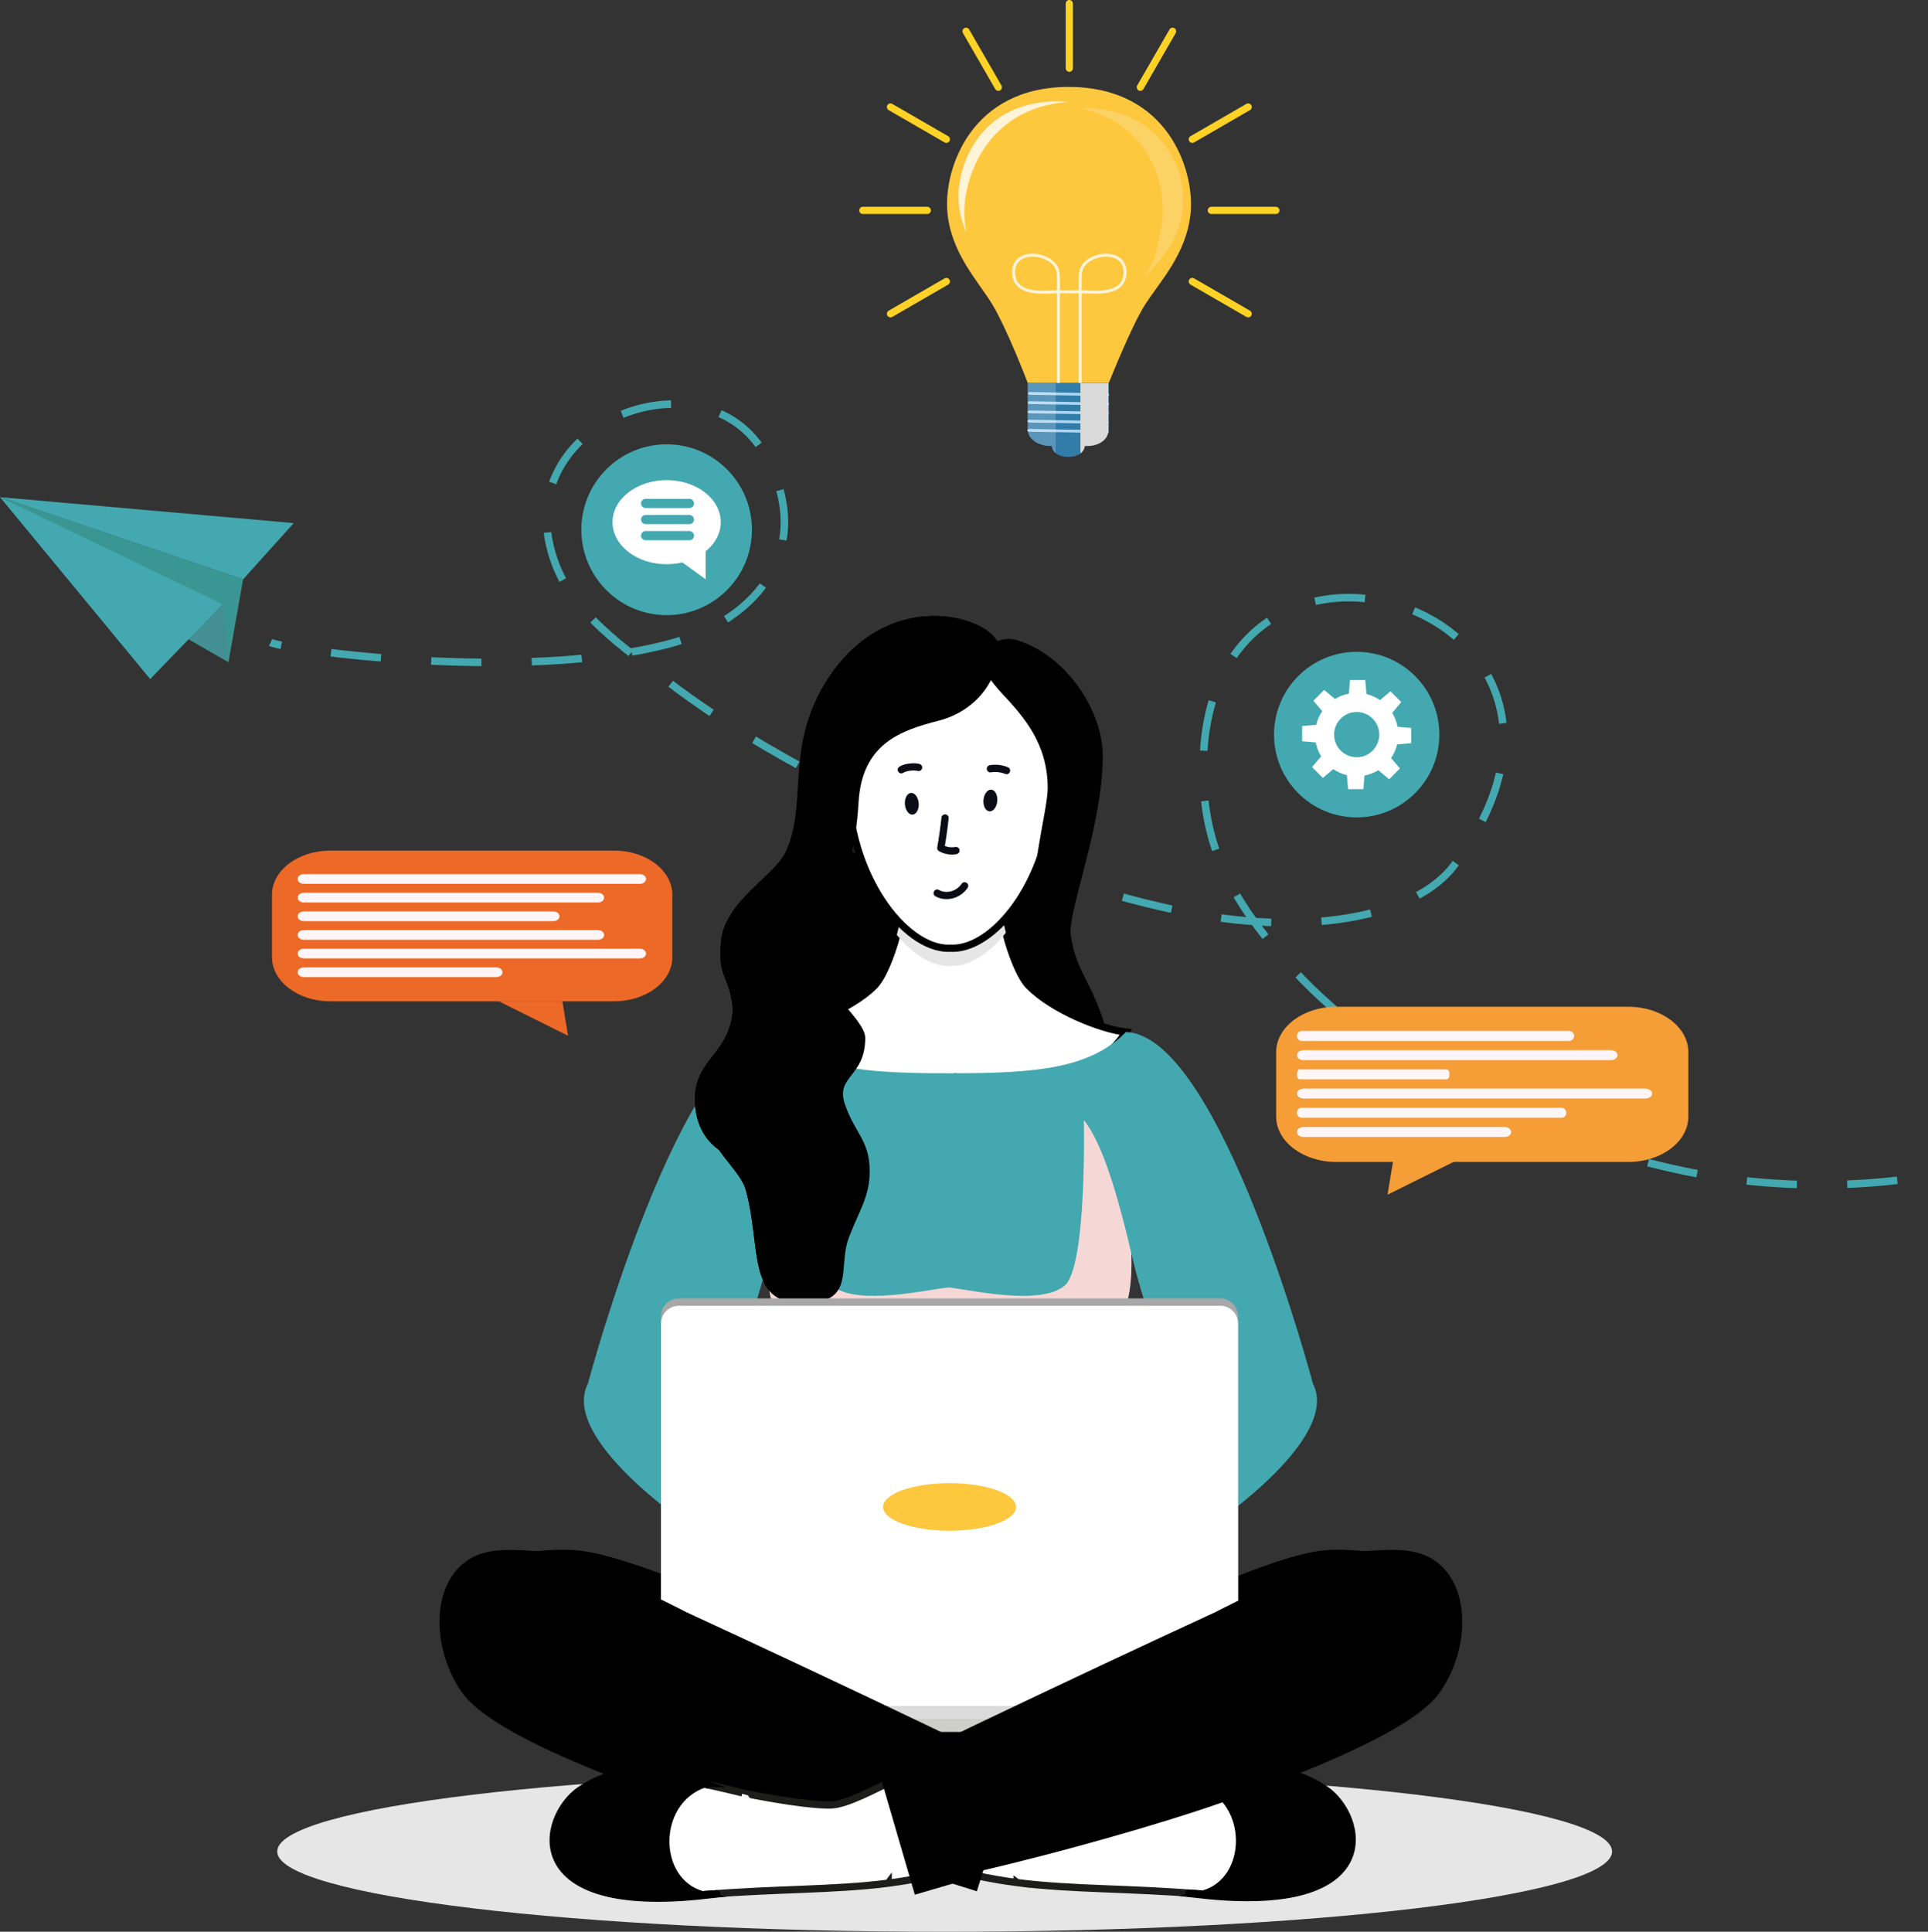 <svg width="532" height="533" viewBox="0 0 532 533" fill="none" xmlns="http://www.w3.org/2000/svg">
<rect x="0" y="0" width="532" height="533" fill="#333333" stroke="none"/>
<g clip-path="url(#clip0_639_2421)">
<g clip-path="url(#clip1_639_2421)">
<path d="M328.558 58.375C327.592 70.04 319.834 77.906 315.882 84.186C312.115 90.132 305.961 105.677 305.961 105.677C298.867 105.677 296.944 105.675 283.592 105.677C283.592 105.677 278.063 91.088 273.82 84.011C270.008 77.663 262.209 69.737 261.38 58.081C260.524 46.631 267.866 23.847 295.131 23.985C322.366 24.127 329.503 46.956 328.561 58.375H328.558Z" fill="#FDC73E"/>
<path opacity="0.2" d="M297.894 29.817C319.044 34.304 322.363 53.756 320.351 63.237C318.322 72.786 319.19 69.758 316.051 76.257C319.753 72.295 324.416 67.43 325.943 60.243C328.972 45.971 319.056 29.234 297.896 29.814L297.894 29.817Z" fill="white"/>
<g opacity="0.8">
<path d="M292.468 106.433H291.653V80.92C291.311 80.93 290.924 80.947 290.509 80.963C287.561 81.096 283.109 81.293 280.785 79.04C279.765 78.053 279.258 76.691 279.275 74.991C279.299 72.599 280.657 70.868 282.996 70.242C285.886 69.469 290.141 70.606 291.867 73.533C292.513 74.63 292.489 76.874 292.473 78.51C292.47 78.739 292.468 78.953 292.468 79.144V80.099L295.069 80.128L295.059 80.944L292.468 80.915V106.428V106.433ZM284.936 70.817C284.328 70.817 283.741 70.89 283.205 71.032C282.054 71.34 280.119 72.266 280.09 75.001C280.075 76.489 280.486 77.617 281.352 78.453C283.426 80.46 287.667 80.272 290.472 80.147C290.9 80.128 291.299 80.111 291.653 80.102V79.144C291.653 78.949 291.655 78.734 291.658 78.501C291.672 77.047 291.696 74.849 291.165 73.947C289.944 71.876 287.285 70.815 284.939 70.815L284.936 70.817Z" fill="white"/>
<path d="M298.475 106.433H297.66V80.92L295.069 80.949L295.059 80.133L297.66 80.104V79.148C297.66 78.958 297.658 78.744 297.656 78.515C297.639 76.879 297.615 74.638 298.261 73.537C299.985 70.61 304.242 69.472 307.132 70.247C309.471 70.873 310.827 72.603 310.853 74.996C310.873 76.695 310.363 78.058 309.344 79.045C307.017 81.296 302.567 81.101 299.62 80.968C299.206 80.949 298.819 80.932 298.475 80.925V106.438V106.433ZM298.475 80.104C298.831 80.114 299.228 80.13 299.656 80.15C302.461 80.275 306.702 80.463 308.776 78.455C309.639 77.62 310.053 76.489 310.038 75.003C310.01 72.266 308.074 71.342 306.923 71.034C304.315 70.336 300.502 71.344 298.963 73.951C298.432 74.854 298.456 77.052 298.471 78.506C298.473 78.739 298.475 78.956 298.475 79.148V80.106V80.104Z" fill="white"/>
</g>
<path d="M305.923 118.261C305.923 118.55 305.904 118.82 305.868 119.07C305.375 122.303 301.702 123.037 300.449 123.037H299.355C299.245 123.856 298.836 124.571 298.132 125.11C297.379 125.695 296.257 126.048 294.773 126.048C293.223 126.058 292.074 125.668 291.312 125.045C290.663 124.515 290.29 123.827 290.179 123.047C290.179 123.047 289.566 123.047 289.057 123.037C287.795 122.963 283.564 121.949 283.573 118.307V110.727C283.573 110.727 283.564 110.708 283.564 110.691V110.496C283.564 110.477 283.573 110.467 283.573 110.45C283.573 101.217 283.593 114.716 283.593 105.675H305.961C305.952 107.292 305.916 116.786 305.925 118.264L305.923 118.261Z" fill="#317CA8"/>
<path d="M284.001 118.358L305.365 118.709C305.651 118.712 305.88 118.89 305.88 119.099C305.872 119.313 305.639 119.479 305.353 119.472L283.989 119.123C283.701 119.116 283.472 118.94 283.477 118.731C283.482 118.517 283.715 118.351 284.001 118.358Z" fill="#ADD7F4"/>
<path d="M284.042 115.809L305.408 116.16C305.692 116.165 305.923 116.341 305.916 116.552C305.916 116.764 305.68 116.928 305.394 116.926L284.025 116.574C283.741 116.567 283.513 116.391 283.518 116.182C283.518 115.972 283.756 115.801 284.04 115.809H284.042Z" fill="#ADD7F4"/>
<path d="M284.083 113.262L305.449 113.618C305.738 113.618 305.966 113.799 305.961 114.008C305.956 114.217 305.726 114.384 305.435 114.381L284.071 114.025C283.782 114.02 283.556 113.849 283.556 113.64C283.559 113.423 283.797 113.259 284.078 113.262H284.083Z" fill="#ADD7F4"/>
<path d="M284.126 110.715L305.495 111.069C305.779 111.079 306.009 111.247 306.007 111.461C306.002 111.671 305.767 111.837 305.483 111.835L284.114 111.481C283.831 111.473 283.6 111.3 283.605 111.093C283.605 110.881 283.843 110.713 284.126 110.715Z" fill="#ADD7F4"/>
<path d="M284.17 108.168L305.536 108.525C305.82 108.527 306.048 108.708 306.046 108.912C306.046 109.124 305.808 109.293 305.524 109.285L284.158 108.932C283.874 108.927 283.643 108.753 283.646 108.539C283.65 108.33 283.886 108.164 284.172 108.166L284.17 108.168Z" fill="#ADD7F4"/>
<path opacity="0.2" d="M291.309 105.675V125.045C290.66 124.515 290.288 123.827 290.177 123.047C290.177 123.047 289.564 123.047 289.054 123.037C287.792 122.963 283.561 121.949 283.571 118.307V110.727C283.571 110.727 283.561 110.708 283.561 110.691V110.496C283.561 110.477 283.571 110.467 283.571 110.45C283.571 101.217 283.59 114.716 283.59 105.675H291.309Z" fill="white"/>
<g style="mix-blend-mode:multiply">
<path d="M305.875 112.966V113.264C305.875 113.293 305.865 113.31 305.865 113.32V119.07C305.372 122.303 301.699 123.037 300.447 123.037H299.353C299.242 123.856 298.834 124.571 298.129 125.11V105.675H305.848C305.848 119.349 305.867 98.93 305.867 112.903C305.867 112.932 305.877 112.939 305.877 112.968L305.875 112.966Z" fill="#DADADA"/>
</g>
<path opacity="0.8" d="M266.149 60.426C265.373 50.015 271.722 29.786 294.884 28.084C293.982 28.012 293.059 27.959 292.098 27.954C269.832 27.841 263.837 46.448 264.534 55.799C264.753 58.88 265.575 61.639 266.683 64.142C266.428 62.949 266.241 61.714 266.149 60.426Z" fill="white"/>
<path d="M282.645 94.359L282.655 94.383C282.655 94.383 282.648 94.368 282.645 94.359Z" fill="white"/>
<path d="M295.064 19.813C294.516 19.813 294.074 19.37 294.074 18.821V0.992C294.074 0.445 294.516 0 295.064 0C295.612 0 296.055 0.443 296.055 0.992V18.821C296.055 19.368 295.612 19.813 295.064 19.813Z" fill="#FFD325"/>
<path d="M275.474 25.068C275.133 25.068 274.799 24.89 274.616 24.572L265.712 9.13C265.438 8.656 265.601 8.049 266.075 7.775C266.548 7.501 267.154 7.664 267.426 8.138L276.33 23.58C276.604 24.054 276.441 24.661 275.967 24.935C275.811 25.027 275.64 25.068 275.474 25.068Z" fill="#FFD325"/>
<path d="M261.132 39.429C260.964 39.429 260.793 39.385 260.639 39.296L245.218 30.38C244.745 30.106 244.581 29.499 244.855 29.025C245.129 28.553 245.735 28.387 246.206 28.662L261.628 37.578C262.101 37.852 262.265 38.459 261.991 38.933C261.808 39.25 261.474 39.429 261.132 39.429Z" fill="#FFD325"/>
<path d="M255.882 59.044H238.076C237.528 59.044 237.085 58.601 237.085 58.052C237.085 57.504 237.528 57.061 238.076 57.061H255.882C256.43 57.061 256.872 57.504 256.872 58.052C256.872 58.601 256.43 59.044 255.882 59.044Z" fill="#FFD325"/>
<path d="M245.713 87.576C245.372 87.576 245.038 87.397 244.855 87.08C244.581 86.606 244.745 85.999 245.218 85.727L260.639 76.811C261.113 76.537 261.719 76.7 261.991 77.174C262.265 77.649 262.101 78.255 261.628 78.53L246.206 87.446C246.05 87.535 245.879 87.578 245.713 87.578V87.576Z" fill="#FFD325"/>
<path d="M344.415 87.576C344.246 87.576 344.076 87.532 343.922 87.443L328.501 78.527C328.027 78.253 327.864 77.646 328.138 77.172C328.412 76.698 329.017 76.534 329.489 76.808L344.91 85.725C345.384 85.999 345.547 86.603 345.273 87.077C345.09 87.395 344.756 87.573 344.415 87.573V87.576Z" fill="#FFD325"/>
<path d="M352.052 59.044H334.246C333.698 59.044 333.256 58.601 333.256 58.052C333.256 57.504 333.698 57.061 334.246 57.061H352.052C352.6 57.061 353.043 57.504 353.043 58.052C353.043 58.601 352.6 59.044 352.052 59.044Z" fill="#FFD325"/>
<path d="M328.996 39.428C328.654 39.428 328.32 39.25 328.138 38.933C327.864 38.458 328.027 37.852 328.501 37.577L343.922 28.661C344.396 28.387 345.001 28.551 345.273 29.025C345.547 29.499 345.384 30.106 344.91 30.38L329.489 39.296C329.332 39.388 329.162 39.428 328.996 39.428Z" fill="#FFD325"/>
<path d="M314.654 25.068C314.486 25.068 314.317 25.024 314.161 24.935C313.687 24.661 313.524 24.054 313.798 23.58L322.7 8.138C322.974 7.664 323.577 7.503 324.051 7.775C324.524 8.049 324.688 8.656 324.414 9.13L315.512 24.572C315.329 24.89 314.995 25.068 314.654 25.068Z" fill="#FFD325"/>
<path d="M67.073 159.868L63.049 182.69L30.098 163.734L0 137.174L67.073 159.868Z" fill="#3A9692"/>
<path d="M61.397 166.69L63.049 182.69L50.423 175.428L61.397 166.69Z" fill="#438F93"/>
<path d="M61.397 166.69L41.442 187.372L0 137.174L61.397 166.69Z" fill="#43A8AF"/>
<path d="M67.073 159.868L81.057 144.328L0 137.174L67.073 159.868Z" fill="#43A8AF"/>
<path d="M169.481 276.279H91.093C82.271 276.279 75.054 270.81 75.054 264.128V246.842C75.054 240.16 82.271 234.691 91.093 234.691H169.481C178.304 234.691 185.521 240.16 185.521 246.842V264.128C185.521 270.81 178.304 276.279 169.481 276.279Z" fill="#ED6927"/>
<path d="M152.683 254.153H83.833C82.891 254.153 82.126 253.553 82.126 252.814C82.126 252.075 82.891 251.476 83.833 251.476H152.683C153.625 251.476 154.389 252.075 154.389 252.814C154.389 253.553 153.625 254.153 152.683 254.153Z" fill="#FEF5F7"/>
<path d="M164.998 259.299H83.833C82.891 259.299 82.126 258.7 82.126 257.961C82.126 257.222 82.891 256.622 83.833 256.622H164.998C165.94 256.622 166.705 257.222 166.705 257.961C166.705 258.7 165.94 259.299 164.998 259.299Z" fill="#FEF5F7"/>
<path d="M176.561 243.86H83.833C82.891 243.86 82.126 243.26 82.126 242.521C82.126 241.782 82.891 241.183 83.833 241.183H176.561C177.503 241.183 178.268 241.782 178.268 242.521C178.268 243.26 177.503 243.86 176.561 243.86Z" fill="#FEF5F7"/>
<path d="M164.998 249.006H83.833C82.891 249.006 82.126 248.407 82.126 247.668C82.126 246.929 82.891 246.329 83.833 246.329H164.998C165.94 246.329 166.705 246.929 166.705 247.668C166.705 248.407 165.94 249.006 164.998 249.006Z" fill="#FEF5F7"/>
<path d="M176.561 264.445H83.833C82.891 264.445 82.126 263.846 82.126 263.107C82.126 262.368 82.891 261.769 83.833 261.769H176.561C177.503 261.769 178.268 262.368 178.268 263.107C178.268 263.846 177.503 264.445 176.561 264.445Z" fill="#FEF5F7"/>
<path d="M136.946 269.594H83.833C82.891 269.594 82.126 268.995 82.126 268.256C82.126 267.517 82.891 266.918 83.833 266.918H136.946C137.889 266.918 138.653 267.517 138.653 268.256C138.653 268.995 137.889 269.594 136.946 269.594Z" fill="#FEF5F7"/>
<path d="M137.629 276.262L156.75 285.787L155.183 276.262H137.629Z" fill="#ED6927"/>
<path d="M374.356 225.532C386.954 225.532 397.167 215.306 397.167 202.691C397.167 190.076 386.954 179.85 374.356 179.85C361.758 179.85 351.545 190.076 351.545 202.691C351.545 215.306 361.758 225.532 374.356 225.532Z" fill="#43A8AF"/>
<path d="M389.393 205.069V200.842L385.64 200.529C385.378 199.145 384.871 197.85 384.162 196.69L386.667 193.724L383.681 190.735L380.808 193.168C379.683 192.403 378.414 191.833 377.051 191.505L376.729 187.632H372.507L372.195 191.39C370.813 191.652 369.519 192.16 368.361 192.872L365.399 190.362L362.413 193.351L364.844 196.228C364.077 197.354 363.509 198.625 363.182 199.99L359.314 200.313V204.54L363.067 204.853C363.329 206.234 363.836 207.532 364.545 208.69L362.041 211.655L365.024 214.645L367.897 212.211C369.022 212.977 370.291 213.547 371.654 213.874L371.976 217.747H376.197L376.51 213.99C377.89 213.725 379.186 213.217 380.344 212.507L383.306 215.018L386.289 212.028L383.859 209.152C384.623 208.023 385.193 206.752 385.52 205.389L389.388 205.067L389.393 205.069ZM374.356 208.93C370.914 208.93 368.125 206.136 368.125 202.691C368.125 199.246 370.914 196.452 374.356 196.452C377.798 196.452 380.587 199.246 380.587 202.691C380.587 206.136 377.798 208.93 374.356 208.93Z" fill="white"/>
<path d="M200.595 162.824C209.788 153.619 209.788 138.695 200.595 129.491C191.402 120.286 176.498 120.286 167.305 129.491C158.112 138.695 158.112 153.619 167.305 162.824C176.498 172.029 191.402 172.029 200.595 162.824Z" fill="#43A8AF"/>
<path d="M198.889 144.073C198.889 150.481 192.201 155.678 183.951 155.678C175.7 155.678 169.012 150.483 169.012 144.073C169.012 137.663 175.7 132.468 183.951 132.468C192.201 132.468 198.889 137.663 198.889 144.073Z" fill="white"/>
<path d="M188.29 155.177L194.725 159.847V150.238L188.29 155.177Z" fill="white"/>
<path d="M190.24 140.173H178.157C177.46 140.173 176.89 139.603 176.89 138.905C176.89 138.207 177.46 137.636 178.157 137.636H190.24C190.937 137.636 191.506 138.207 191.506 138.905C191.506 139.603 190.937 140.173 190.24 140.173Z" fill="#43A8AF"/>
<path d="M190.24 144.617H178.157C177.46 144.617 176.89 144.046 176.89 143.348C176.89 142.65 177.46 142.08 178.157 142.08H190.24C190.937 142.08 191.506 142.65 191.506 143.348C191.506 144.046 190.937 144.617 190.24 144.617Z" fill="#43A8AF"/>
<path d="M190.24 149.058H178.157C177.46 149.058 176.89 148.488 176.89 147.79C176.89 147.091 177.46 146.521 178.157 146.521H190.24C190.937 146.521 191.506 147.091 191.506 147.79C191.506 148.488 190.937 149.058 190.24 149.058Z" fill="#43A8AF"/>
<path d="M576.901 311.29C540.823 327.151 499.636 331.091 461.211 322.358C422.786 313.625 380.097 294.66 354.394 264.758C340.316 248.383 332.075 234.335 331.982 212.729C331.616 128.776 455.285 166.791 401.228 238.778C391.23 252.092 363.622 258.623 328.513 251.919C286.092 243.821 222.015 217.355 183.422 187.396C172.022 178.545 158.668 169.509 153.433 156.048C138.153 116.767 194.466 95.753 211.171 125.601C224.96 150.24 210.197 171.004 184.198 177.765C143.569 188.333 78.167 179.178 74.693 177.265" stroke="#43A8AF" stroke-width="2.08" stroke-miterlimit="10" stroke-dasharray="13.87 13.87"/>
<path d="M368.651 320.596H449.359C458.442 320.596 465.875 314.966 465.875 308.087V290.288C465.875 283.406 458.444 277.779 449.359 277.779H368.651C359.569 277.779 352.136 283.409 352.136 290.288V308.087C352.136 314.968 359.567 320.596 368.651 320.596Z" fill="#F59D37"/>
<path d="M399.225 297.813H358.605C358.192 297.813 357.858 297.197 357.858 296.436C357.858 295.675 358.192 295.059 358.605 295.059H399.225C399.638 295.059 399.973 295.675 399.973 296.436C399.973 297.197 399.638 297.813 399.225 297.813Z" fill="#FEF5F7"/>
<path d="M453.91 303.113H359.836C358.742 303.113 357.858 302.497 357.858 301.737C357.858 300.976 358.742 300.36 359.836 300.36H453.91C455.002 300.36 455.889 300.976 455.889 301.737C455.889 302.497 455.004 303.113 453.91 303.113Z" fill="#FEF5F7"/>
<path d="M430.885 308.412H359.177C358.449 308.412 357.858 307.795 357.858 307.035C357.858 306.274 358.449 305.658 359.177 305.658H430.885C431.613 305.658 432.205 306.274 432.205 307.035C432.205 307.795 431.613 308.412 430.885 308.412Z" fill="#FEF5F7"/>
<path d="M444.528 292.515H359.644C358.658 292.515 357.86 291.899 357.86 291.138C357.86 290.377 358.658 289.761 359.644 289.761H444.528C445.513 289.761 446.311 290.377 446.311 291.138C446.311 291.899 445.513 292.515 444.528 292.515Z" fill="#FEF5F7"/>
<path d="M432.996 287.217H359.216C358.466 287.217 357.858 286.601 357.858 285.84C357.858 285.079 358.466 284.463 359.216 284.463H432.996C433.746 284.463 434.354 285.079 434.354 285.84C434.354 286.601 433.746 287.217 432.996 287.217Z" fill="#FEF5F7"/>
<path d="M415.19 313.712H359.641C358.656 313.712 357.858 313.096 357.858 312.335C357.858 311.574 358.656 310.958 359.641 310.958H415.19C416.175 310.958 416.973 311.574 416.973 312.335C416.973 313.096 416.175 313.712 415.19 313.712Z" fill="#FEF5F7"/>
<path d="M402.552 319.862L382.871 329.633L384.479 319.862H402.552Z" fill="#F59D37"/>
<g style="mix-blend-mode:multiply">
<path d="M260.659 533C362.371 533 444.826 523.084 444.826 510.852C444.826 498.62 362.371 488.704 260.659 488.704C158.946 488.704 76.492 498.62 76.492 510.852C76.492 523.084 158.946 533 260.659 533Z" fill="#E7E6E6"/>
</g>
<path d="M286.974 240.459C281.782 253.719 304.999 279.218 299.465 284.759C296.489 287.749 264.577 278.464 263.553 282.968C260.743 295.223 249.235 288.928 241.593 297.392C237.912 301.457 234.41 307.8 229.715 312.891C225.46 317.493 220.238 321.08 213.036 321.08C195.187 321.08 191.761 310.39 191.761 303.441C191.761 292.192 200.74 291.391 202.185 279.312C203.18 270.957 196.67 263.627 199.862 255.975C203.591 247.073 214.062 246.154 218.406 240.711C227.025 229.923 217.07 207.642 226.467 190.617C242.501 161.563 271.596 169.244 275.383 177.308C286.412 175.305 303.499 198.211 286.977 240.459H286.974Z" fill="black"/>
<path d="M310.694 284.759C297.927 304.813 263.704 297.151 263.704 297.151C263.704 297.151 225.224 304.957 212.457 284.904C219.503 284.35 234.475 278.802 241.172 272.083C243.576 269.676 245.99 263.55 247.461 257.956C248.353 254.547 248.903 251.339 248.894 249.273H276.263C276.253 251.19 276.734 254.157 277.554 257.354C279.005 263.1 281.498 269.587 283.982 272.083C290.691 278.802 303.855 284.008 310.694 284.759Z" fill="white" stroke="black" stroke-width="2" stroke-miterlimit="10"/>
<path d="M209.012 446.443C209.012 446.443 173.174 429.699 158.596 428.707C144.019 427.715 129.292 433.466 129.292 433.466L249.389 502.906L262.601 498.292V443.077L209.012 446.443Z" fill="black" stroke="black" stroke-width="2" stroke-miterlimit="10"/>
<path d="M316.245 447.278C316.245 447.278 351.439 429.699 366.017 428.707C380.594 427.715 395.706 433.584 395.706 433.584L275.224 502.909L262.012 498.294V443.08L316.245 447.28V447.278Z" fill="black" stroke="black" stroke-width="2" stroke-miterlimit="10"/>
<path d="M316.245 447.617C306.79 453.13 288.465 456.781 262.598 456.781C262.399 456.781 262.207 456.776 262.009 456.776C261.812 456.776 261.618 456.781 261.423 456.781C235.556 456.781 217.233 453.132 207.776 447.617C210.452 436.085 221.986 412.435 221.659 406.205C221.51 403.413 221.373 400.849 221.248 398.49V398.483C219.743 369.904 219.962 371.8 218.486 369.41C217.291 367.359 214.649 364.738 213.168 359.789C213.163 359.789 213.163 359.784 213.163 359.782C212.981 359.139 212.863 358.701 212.752 358.217C212.49 357.825 211.61 352.625 211.851 345.765C211.832 345.758 211.812 345.751 211.793 345.741C206.8 343.952 209.024 344.752 184.883 336.168C189.811 305.046 209.764 287.819 213.901 284.759C223.794 294.838 238.008 296.128 261.42 296.128H262.596C286.008 296.128 300.768 294.838 310.663 284.759C314.8 287.819 334.207 305.044 339.136 336.168C314.899 344.788 317.24 343.945 312.168 345.765C312.175 345.991 312.182 346.22 312.187 346.446C312.194 346.62 312.199 346.786 312.199 346.954C312.245 349.732 312.117 352.19 311.932 354.094C311.932 354.13 311.928 354.163 311.92 354.2C311.697 356.532 311.401 358.017 311.264 358.217C311.154 358.703 311.038 359.141 310.853 359.782C310.853 359.786 310.853 359.789 310.848 359.789C309.367 364.738 306.725 367.359 305.531 369.41C304.249 371.475 304.242 370.337 303.288 388.513V388.552C303.124 391.63 302.937 395.26 302.708 399.557C302.603 401.615 302.485 403.829 302.357 406.203C302.028 412.432 313.562 436.082 316.24 447.615L316.245 447.617Z" fill="#43A8AF"/>
<g style="mix-blend-mode:multiply">
<path d="M277.553 257.352C272.988 263.097 267.62 266.537 262.803 266.537C262.622 266.537 262.442 266.528 262.262 266.518C262.082 266.528 261.901 266.537 261.721 266.537C257.084 266.537 251.918 263.338 247.461 257.953C248.353 254.545 248.903 251.336 248.893 249.271H276.262C276.253 251.187 276.734 254.155 277.553 257.352Z" fill="#E7E6E6"/>
</g>
<path d="M231.65 229.959C230.669 227.816 230.14 225.416 229.796 223.045C229.26 219.343 228.717 213.66 229.984 213.66C230.544 213.66 231.164 214.755 231.792 215.75C232.667 217.138 234.253 219.969 234.253 219.969C235.352 230.286 236.092 231.685 236.912 234.939C233.794 233.225 231.989 230.7 231.648 229.956L231.65 229.959Z" fill="white" stroke="#1D1D1B" stroke-width="2" stroke-miterlimit="10"/>
<path d="M262.87 176.6C262.673 176.6 262.478 176.6 262.281 176.605C262.084 176.603 261.889 176.6 261.692 176.6C246.408 176.6 234.02 183.473 234.02 216.399C234.02 241.385 249.48 261.639 261.692 261.639C261.887 261.639 262.084 261.632 262.281 261.619C262.478 261.632 262.675 261.639 262.87 261.639C275.085 261.639 290.542 241.383 290.542 216.399C290.542 183.475 278.152 176.6 262.87 176.6Z" fill="white" stroke="black" stroke-width="2" stroke-miterlimit="10"/>
<path d="M292.907 230.045C293.888 227.939 294.417 225.583 294.761 223.252C295.297 219.615 295.84 214.028 294.573 214.028C294.013 214.028 293.393 215.104 292.766 216.082C291.891 217.447 290.304 220.229 290.304 220.229C289.205 230.37 288.465 231.745 287.645 234.941C290.763 233.259 292.569 230.775 292.907 230.045Z" fill="#F3BB92"/>
<path d="M312.17 345.763L310.666 284.757C336.619 285.517 362.221 381.364 362.271 381.751C370.142 396.931 334.195 421.033 334.195 421.033C334.195 421.033 336.421 407.869 329.371 393.238C316.243 365.946 312.317 346.15 312.17 345.758V345.763Z" fill="#43A8AF"/>
<path d="M212.339 345.763L213.904 284.757C187.951 285.517 162.289 381.364 162.238 381.751C154.368 396.931 190.314 421.033 190.314 421.033C190.314 421.033 188.088 407.869 195.139 393.238C208.267 365.946 212.192 346.15 212.339 345.758V345.763Z" fill="#43A8AF"/>
<g style="mix-blend-mode:multiply">
<path d="M311.937 354.094C311.937 354.13 311.932 354.163 311.925 354.2C311.764 355.699 311.533 357.021 311.262 358.198C311.257 358.183 311.254 358.166 311.247 358.152C311.271 358.296 310.879 359.642 310.836 359.784C310.836 359.789 310.836 359.791 310.831 359.791C309.331 364.788 306.826 367.041 305.415 369.412C303.86 371.986 303.966 372.222 303.293 388.515V388.554C303.16 391.758 302.999 395.585 302.788 400.171C302.764 399.983 302.74 399.778 302.713 399.559C301.908 393.127 298.732 374.482 293.234 372.845C290.016 371.894 269.058 368.091 261.707 367.872C254.37 368.091 233.347 371.894 230.126 372.845C226.277 373.988 222.77 391.028 221.248 398.483C219.743 369.904 219.962 371.8 218.486 369.41C217.291 367.359 214.649 364.738 213.168 359.789C213.163 359.789 213.163 359.784 213.163 359.782C212.981 359.139 212.863 358.701 212.752 358.217C212.49 357.825 211.611 352.625 211.851 345.765C211.832 345.758 211.812 345.751 211.793 345.741C212.957 328.191 220.496 320.478 224.289 309.107C224.265 309.928 223.46 349.306 229.508 354.64C236.232 360.586 256.69 355.622 261.707 355.23C266.736 355.622 287.119 360.586 293.859 354.64C299.956 349.246 299.078 309.097 299.078 309.097C299.098 309.129 299.117 309.16 299.148 309.186C299.136 309.16 299.129 309.129 299.117 309.097C303.023 314.116 307.007 323.687 312.168 345.767C312.175 345.998 312.182 346.225 312.187 346.449C312.194 346.622 312.199 346.788 312.199 346.957C312.257 349.708 312.154 352.062 311.932 354.096L311.937 354.094Z" fill="#F5D8D5"/>
</g>
<path d="M291.53 277.701C292.65 266.54 287.643 263.3 285.768 253.156C283.643 241.669 289.1 223.76 289.1 217.434C289.1 205.103 282.366 197.776 277.284 192.172C274.188 188.766 271.707 186 271.707 183.138C271.707 180.276 271.409 180.548 273.582 178.17C273.635 178.112 273.685 178.057 273.743 178.004C274.157 177.585 274.633 177.253 275.142 177C275.147 176.995 275.152 176.99 275.152 176.99C275.26 176.937 275.373 176.887 275.491 176.839C277.125 176.14 279.049 176.169 280.503 176.603C294.261 180.702 304.295 196.175 304.295 208.531C304.295 227.812 294.581 251.476 295.46 257.905C296.869 268.167 301.194 270.487 305.071 283.555C300.85 282.316 295.912 280.263 291.53 277.701Z" fill="black"/>
<path d="M277.717 187.868C277.717 189.17 277.633 190.901 277.284 192.17C274.188 188.763 271.707 185.998 271.707 183.136C271.707 180.274 271.409 180.546 273.582 178.167C273.635 178.11 273.685 178.054 273.743 178.001C274.248 177.727 274.719 177.402 275.142 176.997C275.147 176.993 275.152 176.988 275.152 176.988C275.25 176.894 275.344 176.795 275.44 176.692C275.46 176.74 275.474 176.79 275.493 176.839C276.686 180.305 277.722 184.118 277.722 187.868H277.717Z" fill="black"/>
<path d="M258.971 198.864C248.634 201.519 237.874 205.144 236.912 221.25C235.391 246.763 226.909 249.273 225.741 264.949C225.241 271.667 238.744 281.055 238.744 286.396C238.744 297.149 230.513 296.913 233.104 304.587C235.823 312.643 239.97 314.607 239.97 323.126C239.97 330.174 237.148 333.831 234.242 341.406C231.739 347.929 234.412 355.211 228.813 358.186C227.164 359.064 224.794 359.567 221.361 359.567C205.973 359.567 210.12 344.003 205.812 328.393C204.832 324.835 201.351 321.477 198.391 317.279C193.091 313.534 191.759 307.764 191.759 303.438C191.759 291.997 201.327 290.97 202.242 278.662C201.353 268.326 197.466 270.194 199.218 257.905C199.233 257.91 199.242 257.91 199.257 257.915C201.509 247.658 213.88 246.385 218.409 240.714C227.027 229.925 217.07 207.642 226.47 190.617C241.665 163.089 268.58 168.544 274.582 176.049C274.916 176.463 275.186 176.884 275.383 177.308C276.419 186.65 269.866 196.057 258.973 198.864H258.971Z" fill="black"/>
<path d="M274.58 176.049C269.666 175.936 264.474 175.036 259.452 175.036C243.126 175.036 230.994 191.505 230.994 205.63C230.994 209.39 227.616 239.744 223.296 244.625C206.57 263.543 214.786 273.41 214.786 285.183C214.786 294.891 209.49 298.802 209.49 305.451C209.49 314.246 230.655 329.38 228.811 358.188C227.162 359.067 224.792 359.57 221.359 359.57C205.971 359.57 210.118 344.005 205.81 328.395C204.829 324.838 201.348 321.48 198.389 317.282C193.088 313.536 191.756 307.766 191.756 303.441C191.756 292 201.324 290.972 202.24 278.664C201.351 268.328 197.463 270.196 199.216 257.908C199.23 257.913 199.24 257.913 199.254 257.917C201.507 247.661 213.842 241.484 216.858 234.884C222.707 222.09 217.068 207.647 226.467 190.622C241.662 163.094 268.577 168.548 274.58 176.054V176.049Z" fill="black"/>
<path d="M341.626 363.168V464.344C341.626 467.059 339.424 469.264 336.712 469.264H187.311C186.321 469.264 185.4 468.973 184.631 468.47C183.287 467.589 182.398 466.068 182.398 464.344V363.168C182.398 360.451 184.6 358.246 187.311 358.246H336.712C337.871 358.246 338.941 358.648 339.78 359.324H339.785C340.91 360.227 341.629 361.611 341.629 363.166L341.626 363.168Z" fill="#A8A8A8"/>
<path d="M341.626 365.202V466.378C341.626 469.096 339.424 471.298 336.712 471.298H187.311C186.321 471.298 185.4 471.007 184.631 470.504C183.287 469.623 182.398 468.102 182.398 466.378V365.202C182.398 362.487 184.6 360.282 187.311 360.282H336.712C337.871 360.282 338.941 360.684 339.78 361.361H339.785C340.91 362.261 341.629 363.647 341.629 365.202H341.626Z" fill="white"/>
<path d="M337.724 477.86H186.299C185.165 477.86 184.244 476.938 184.244 475.802V470.776H339.78V475.802C339.78 476.938 338.859 477.86 337.724 477.86Z" fill="#CDCFC8"/>
<path d="M262.012 422.352C272.145 422.352 280.359 419.414 280.359 415.79C280.359 412.166 272.145 409.229 262.012 409.229C251.879 409.229 243.665 412.166 243.665 415.79C243.665 419.414 251.879 422.352 262.012 422.352Z" fill="#FDC73E"/>
<g style="mix-blend-mode:multiply">
<path d="M329.784 474.319H194.237C193.343 474.319 192.617 473.592 192.617 472.697V470.778H331.402V472.697C331.402 473.592 330.676 474.319 329.782 474.319H329.784Z" fill="#DBDBDB"/>
</g>
<path d="M280.679 519.438C273.392 518.514 265.829 516.899 254.574 513.856C256.697 507.877 256.694 506.281 257.877 502.971C259.629 498.065 261.392 489.532 263.144 484.627C268.664 486.981 273.897 488.858 279.414 491.21C283.614 493.001 292.114 497.902 296.836 497.88C305.223 497.844 320.902 494.515 320.902 494.513C346.049 488.389 346.761 489.674 362.319 500.121C369.252 504.777 375.236 509.275 367.048 516.668C362.726 520.57 360.35 525.018 330.616 522.539C311.656 520.957 295.84 521.376 280.676 519.441C280.676 519.441 280.676 519.438 280.676 519.436L280.679 519.438Z" fill="white" stroke="#1D1D1B" stroke-width="2" stroke-miterlimit="10"/>
<path d="M331.299 491.973C344.116 487.426 355.122 486.651 365.617 493.694C376.517 501.012 382.75 528.542 331.272 522.796C331.385 522.77 327.774 522.353 327.887 522.324C328.015 522.293 331.864 522.649 331.991 522.613C345.388 518.832 345.532 496.999 331.515 492.101C331.45 492.079 330.44 492.308 330.053 492.402C330.476 492.216 331.318 491.98 331.301 491.973H331.299Z" fill="black" stroke="black" stroke-width="2" stroke-miterlimit="10"/>
<path d="M128.112 466.152C134.96 476.219 162.57 487.32 187.444 496.234C189.968 497.136 192.982 498.159 196.377 499.252C213.841 504.897 241.249 512.549 263.449 517.272L272.402 485.185C261.906 480.041 250.281 474.476 239.126 469.192C212.779 456.69 189.057 445.769 189.057 445.769C189.057 445.769 158.084 429.696 148.812 429.054C139.54 428.411 131.177 427.499 125.78 435.069C120.373 442.649 121.263 456.095 128.114 466.152H128.112Z" fill="black" stroke="black" stroke-width="2" stroke-miterlimit="10"/>
<path d="M269.455 482.146L258.454 517.299L268.893 520.575L279.895 485.422L269.455 482.146Z" fill="black" stroke="black" stroke-width="2" stroke-miterlimit="10"/>
<path d="M245.076 519.6C252.362 518.675 259.925 517.06 271.18 514.017C269.058 508.038 269.06 506.442 267.877 503.132C266.125 498.227 264.363 489.694 262.61 484.788C257.091 487.142 251.857 489.02 246.34 491.371C242.141 493.162 233.64 498.063 228.919 498.041C220.531 498.005 204.853 494.676 204.853 494.674C179.705 488.55 178.993 489.836 163.435 500.282C156.502 504.938 150.519 509.437 158.706 516.829C163.029 520.731 165.404 525.179 195.138 522.7C214.098 521.118 229.914 521.537 245.078 519.602C245.078 519.602 245.078 519.6 245.078 519.597L245.076 519.6Z" fill="white" stroke="#1D1D1B" stroke-width="2" stroke-miterlimit="10"/>
<path d="M194.458 492.134C181.64 487.587 170.635 486.812 160.139 493.855C149.24 501.173 143.006 528.703 194.485 522.957C194.372 522.931 197.982 522.515 197.869 522.486C197.742 522.454 193.891 522.811 193.766 522.774C180.369 518.993 180.224 497.16 194.242 492.262C194.307 492.24 195.316 492.469 195.703 492.563C195.28 492.377 194.439 492.142 194.456 492.134H194.458Z" fill="black" stroke="black" stroke-width="2" stroke-miterlimit="10"/>
<path d="M396.648 466.138C389.799 476.204 362.189 487.306 337.316 496.219C334.791 497.122 331.777 498.145 328.383 499.238C310.918 504.882 283.51 512.535 261.31 517.257L252.357 485.171C262.853 480.027 274.479 474.461 285.633 469.178C311.98 456.675 335.703 445.754 335.703 445.754C335.703 445.754 366.675 429.682 375.947 429.039C385.219 428.396 393.583 427.484 398.98 435.055C404.388 442.635 403.497 456.081 396.648 466.138Z" fill="black" stroke="black" stroke-width="2" stroke-miterlimit="10"/>
<path d="M253.309 483.104L242.807 486.173L253.114 521.536L263.616 518.467L253.309 483.104Z" fill="black" stroke="black" stroke-width="2" stroke-miterlimit="10"/>
<path d="M260.774 225.679C260.5 228.399 259.892 232.402 259.598 233.976C260.892 234.701 262.399 234.951 263.786 234.672" stroke="#0C0C17" stroke-width="2" stroke-linecap="round" stroke-linejoin="round"/>
<path d="M266.166 244.406C264.5 246.917 261.062 247.829 258.596 246.414" stroke="#0C0C17" stroke-width="2" stroke-linecap="round" stroke-linejoin="round"/>
<path d="M277.739 212.611C276.313 212.038 274.76 211.865 273.282 212.112" stroke="#0C0C17" stroke-width="2" stroke-linecap="round" stroke-linejoin="round"/>
<path d="M253.468 211.751C252.408 211.426 249.802 211.605 248.699 212.389" stroke="#0C0C17" stroke-width="2" stroke-linecap="round" stroke-linejoin="round"/>
<path d="M253.497 221.621C253.624 223.274 252.877 224.68 251.826 224.762C250.776 224.844 249.821 223.57 249.692 221.917C249.564 220.263 250.312 218.857 251.362 218.775C252.413 218.693 253.37 219.967 253.497 221.621Z" fill="#0C0C17"/>
<path d="M275.181 221.045C275.032 222.696 274.061 223.958 273.01 223.864C271.96 223.77 271.231 222.352 271.38 220.701C271.529 219.05 272.5 217.788 273.551 217.882C274.601 217.976 275.33 219.394 275.181 221.045Z" fill="#0C0C17"/>
</g>
</g>
<defs>
<clipPath id="clip0_639_2421">
<rect width="532" height="533" fill="white"/>
</clipPath>
<clipPath id="clip1_639_2421">
<rect width="577" height="533" fill="white"/>
</clipPath>
</defs>
</svg>
